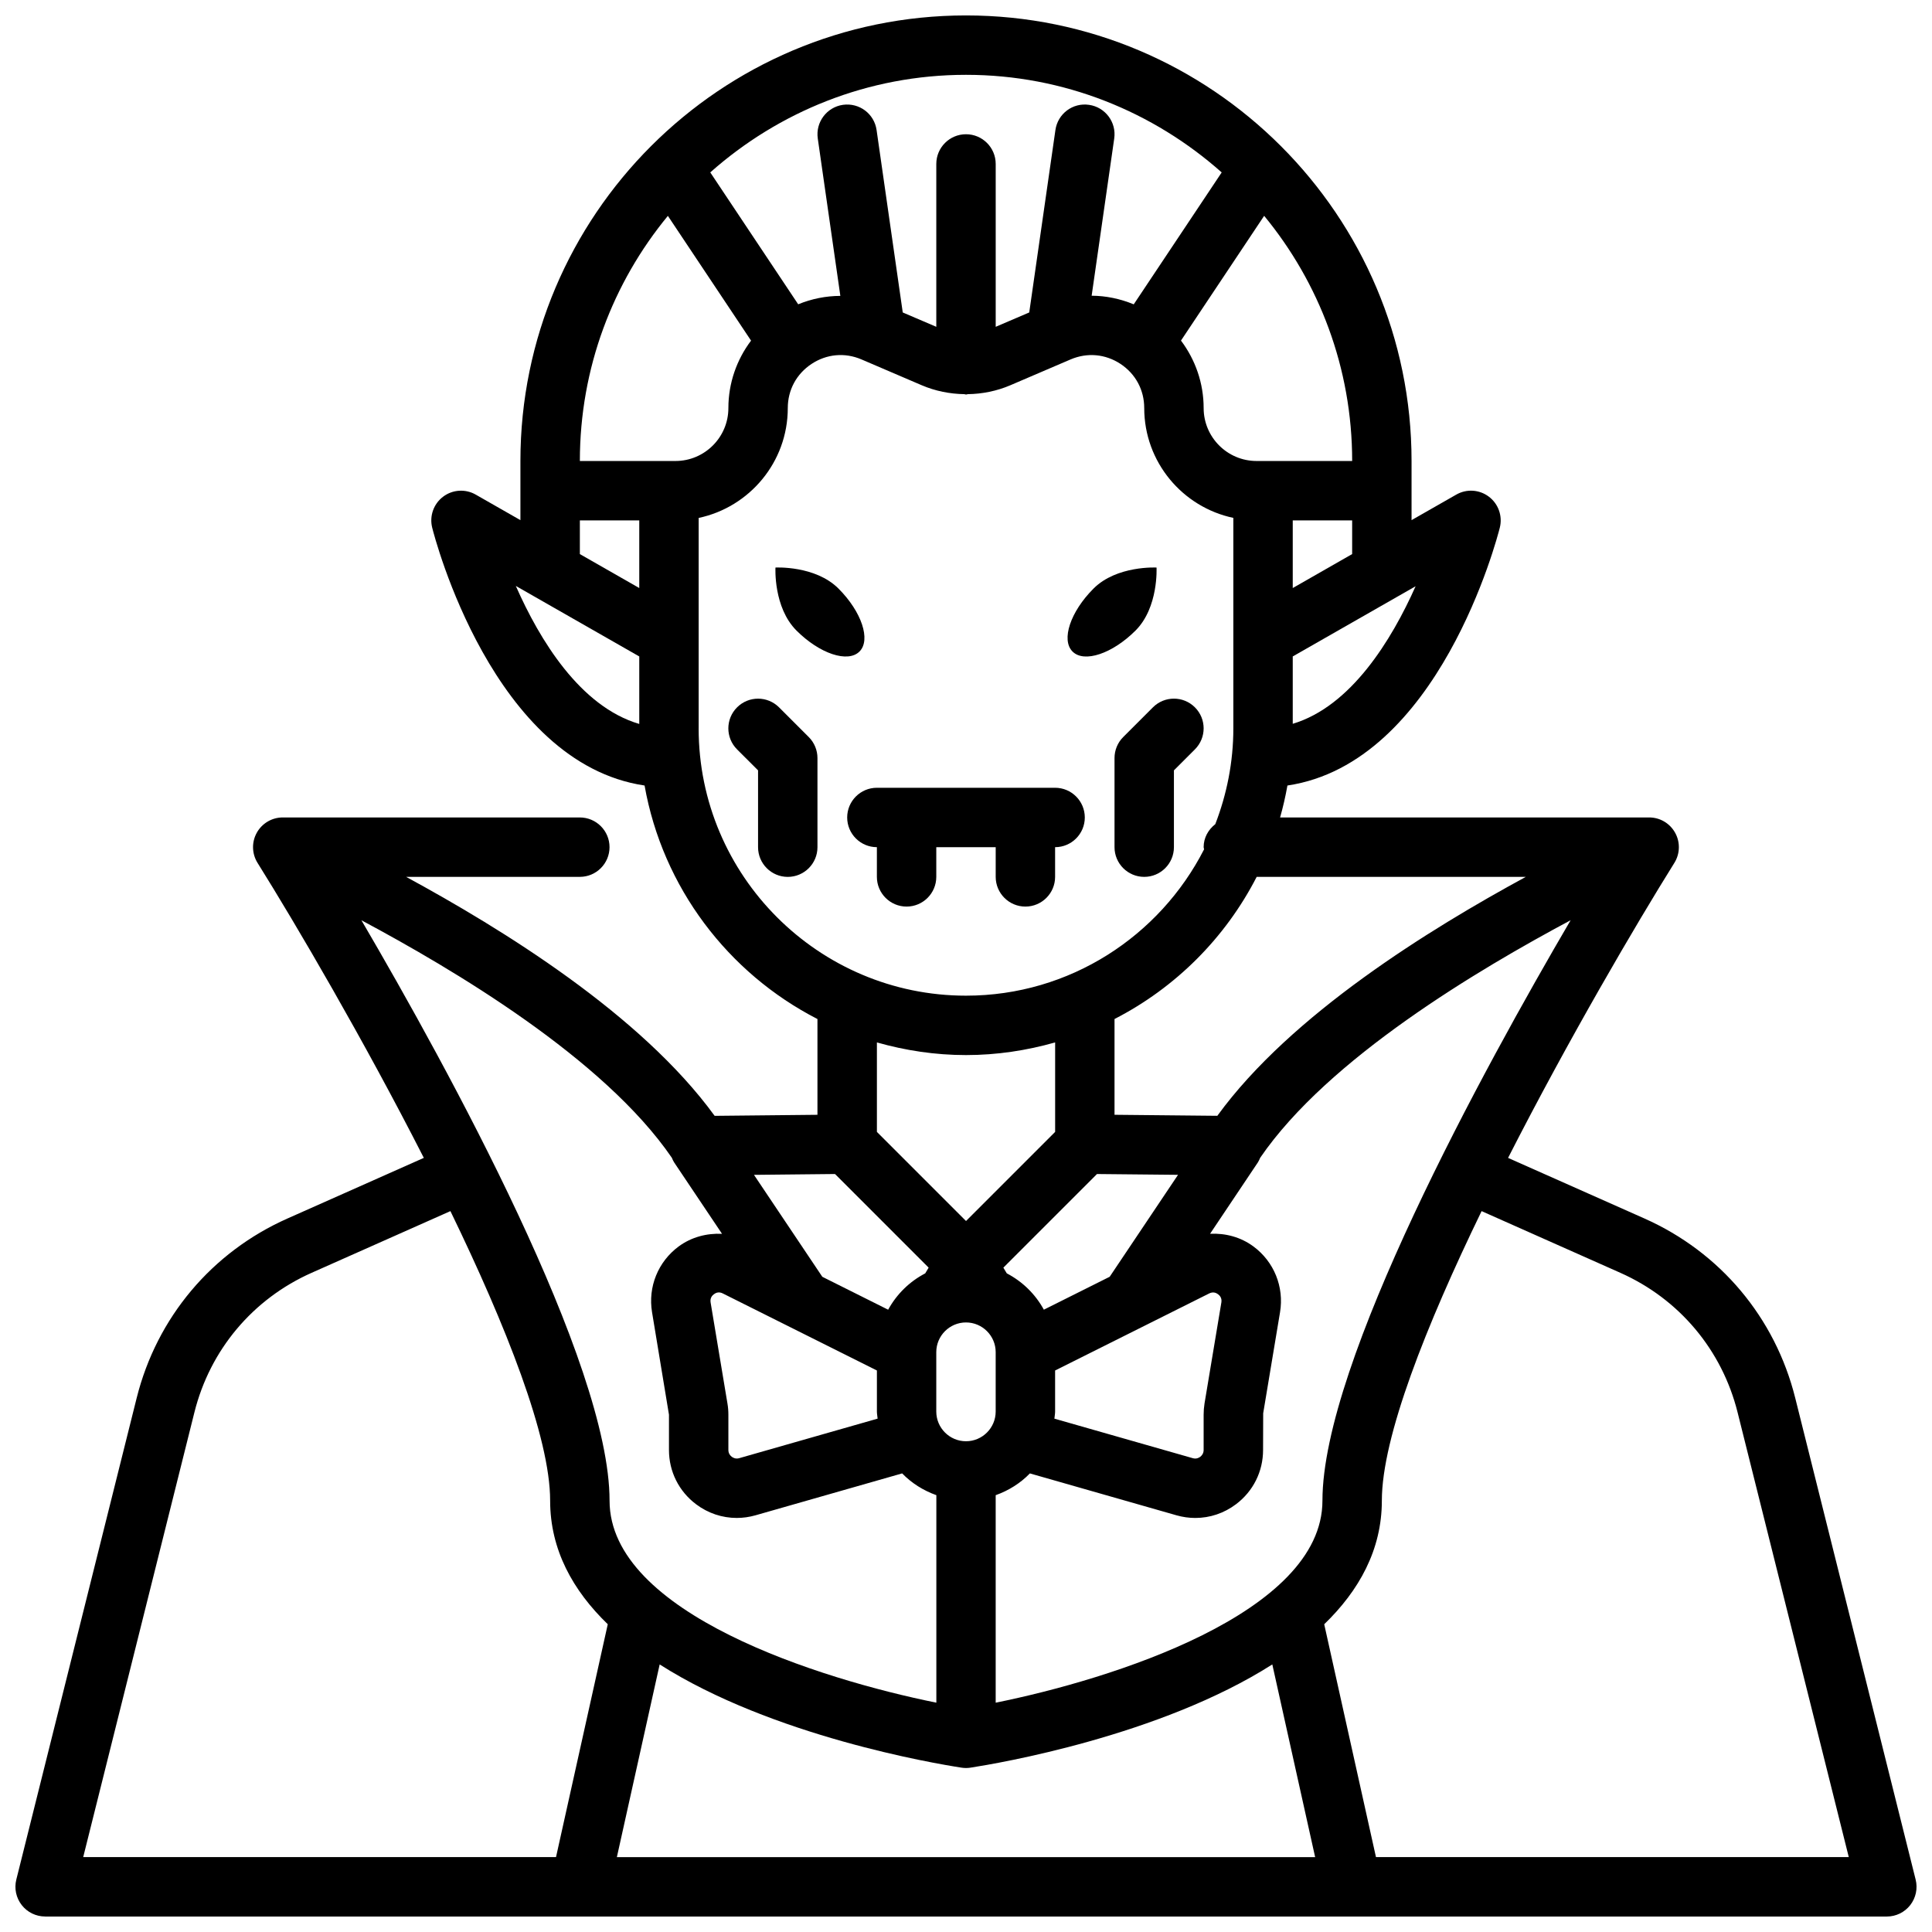 <?xml version="1.0" encoding="UTF-8"?>
<!-- Uploaded to: SVG Repo, www.svgrepo.com, Generator: SVG Repo Mixer Tools -->
<svg width="800px" height="800px" version="1.1" viewBox="144 144 512 512" xmlns="http://www.w3.org/2000/svg">
 <defs>
  <clipPath id="a">
   <path d="m148.09 148.09h503.81v503.81h-503.81z"/>
  </clipPath>
 </defs>
 <path d="m366.2 299.97c6.148 6.148 8.645 13.625 5.566 16.695-3.078 3.07-10.547 0.582-16.695-5.566-6.148-6.148-5.566-16.695-5.566-16.695s10.547-0.582 16.695 5.566z"/>
 <path d="m444.93 311.1c-6.148 6.148-13.625 8.645-16.695 5.566-3.078-3.078-0.582-10.547 5.566-16.695 6.148-6.148 16.695-5.566 16.695-5.566-0.004-0.004 0.578 10.547-5.566 16.695z"/>
 <path d="m350.46 331.46c-3.078-3.078-8.055-3.078-11.133 0s-3.078 8.055 0 11.133l5.566 5.562v20.359c0 4.344 3.527 7.871 7.871 7.871s7.871-3.527 7.871-7.871v-23.617c0-2.086-0.828-4.094-2.305-5.566z"/>
 <path d="m447.23 376.38c4.344 0 7.871-3.527 7.871-7.871v-20.355l5.566-5.566c3.078-3.078 3.078-8.055 0-11.133s-8.055-3.078-11.133 0l-7.871 7.871c-1.48 1.473-2.305 3.481-2.305 5.566v23.617c0 4.344 3.527 7.871 7.871 7.871z"/>
 <path d="m407.87 368.51v7.871c0 4.344 3.527 7.871 7.871 7.871s7.871-3.527 7.871-7.871v-7.871c4.344 0 7.871-3.527 7.871-7.871s-3.527-7.871-7.871-7.871h-47.23c-4.344 0-7.871 3.527-7.871 7.871s3.527 7.871 7.871 7.871v7.871c0 4.344 3.527 7.871 7.871 7.871s7.871-3.527 7.871-7.871v-7.871z"/>
 <g clip-path="url(#a)">
  <path d="m155.96 651.9h488.07c2.426 0 4.715-1.117 6.203-3.031 1.488-1.914 2.023-4.402 1.434-6.754l-31.914-127.64c-5.32-21.301-19.883-38.637-39.957-47.562l-36.141-16.059c16.02-31.434 33.883-61.867 44.066-78.176 1.512-2.426 1.598-5.488 0.203-7.988-1.391-2.508-4.012-4.059-6.871-4.059h-97.816c0.789-2.769 1.434-5.59 1.945-8.461 40.133-5.953 55.617-65.668 56.285-68.344 0.762-3.062-0.371-6.281-2.883-8.188-2.519-1.914-5.926-2.133-8.66-0.559l-11.848 6.762v-15.672c0-65.109-52.973-118.08-118.08-118.08-65.105 0-118.08 52.973-118.08 118.08v15.672l-11.84-6.762c-2.731-1.566-6.141-1.355-8.66 0.559-2.512 1.906-3.644 5.125-2.883 8.188 0.668 2.676 16.152 62.395 56.285 68.344 4.801 27.031 22.145 49.734 45.816 61.883v25.379l-27.246 0.277c-19.566-26.926-56.398-49.555-81.758-63.332h46.031c4.344 0 7.871-3.527 7.871-7.871s-3.527-7.871-7.871-7.871l-78.723-0.004c-2.859 0-5.496 1.551-6.887 4.055-1.395 2.504-1.309 5.566 0.203 7.988 10.195 16.312 28.047 46.742 44.066 78.176l-36.141 16.066c-20.066 8.918-34.629 26.254-39.957 47.562l-31.898 127.63c-0.59 2.356-0.055 4.84 1.434 6.754 1.488 1.914 3.781 3.031 6.203 3.031zm162.86-66.809c29.805 18.988 72.809 26.254 79.98 27.355 0.395 0.062 0.797 0.094 1.199 0.094s0.805-0.031 1.195-0.094c7.172-1.102 50.176-8.367 79.98-27.355l11.352 51.066h-185.05zm91.082-105.15 24.812-24.812 21.477 0.211-18.113 27.016-17.445 8.723c-2.25-4.117-5.66-7.453-9.824-9.629zm67.484-27.945c0.242-0.371 0.395-0.781 0.574-1.172 18.059-26.387 58.047-50.012 82.27-62.953-22.992 39.281-65.77 117.25-65.77 153.82 0 29.891-56.039 47.367-86.594 53.539v-54.992c3.457-1.234 6.559-3.18 9.062-5.769l38.84 11.098c1.652 0.473 3.328 0.707 5 0.707 3.848 0 7.613-1.242 10.793-3.644 4.551-3.434 7.164-8.668 7.164-14.367l0.031-9.723 4.465-26.789c1.117-6.715-1.59-13.398-7.062-17.438-3.402-2.512-7.445-3.535-11.477-3.352zm-85.262 66.078v-15.742c0-4.336 3.535-7.871 7.871-7.871 4.336 0 7.871 3.535 7.871 7.871v15.742c0 4.336-3.535 7.871-7.871 7.871-4.336 0-7.871-3.531-7.871-7.871zm72.32-31.297c1.031-0.512 1.844-0.172 2.348 0.203 0.504 0.371 1.07 1.055 0.883 2.18l-4.465 26.781c-0.156 0.984-0.234 1.977-0.234 2.969v9.352c0 0.977-0.559 1.543-0.898 1.801-0.34 0.262-1.047 0.645-1.977 0.371l-36.676-10.477c0.047-0.629 0.188-1.238 0.188-1.883v-10.879zm108.96-5.473c15.609 6.941 26.938 20.43 31.078 37l29.465 117.85h-125.3l-13.715-61.707c9.234-8.93 15.273-19.738 15.273-32.758 0-16.84 11.699-46.352 26.434-76.73zm-25.039-104.93c-25.348 13.777-62.188 36.406-81.758 63.324l-27.246-0.27v-25.379c16.168-8.297 29.379-21.508 37.676-37.676zm-61.773-40.559v-17.852l32.559-18.602c-6.344 14.223-17.09 31.816-32.559 36.453zm0-35.98v-17.926h15.742v8.926zm-9.586-33.668c-7.738 0-14.027-6.293-14.027-14.031 0-6.566-2.18-12.793-6.008-17.879l22.043-33.062c14.562 17.691 23.324 40.324 23.324 64.973zm-9.242-76.477-23.309 34.961c-3.566-1.465-7.344-2.273-11.156-2.281l5.984-41.676c0.621-4.305-2.371-8.297-6.676-8.91-4.328-0.637-8.297 2.371-8.91 6.676l-6.938 48.344-8.887 3.805v-43.164c0-4.344-3.527-7.871-7.871-7.871s-7.871 3.527-7.871 7.871v43.164l-8.891-3.805-6.934-48.348c-0.613-4.297-4.566-7.281-8.91-6.676-4.297 0.613-7.289 4.606-6.676 8.91l5.984 41.723c-3.816 0.008-7.598 0.762-11.172 2.227l-23.301-34.953c18.07-16.035 41.766-25.859 67.77-25.859 26 0 49.695 9.824 67.762 25.863zm-146.77 11.516 22.043 33.062c-3.828 5.078-6.008 11.305-6.008 17.867 0 7.738-6.289 14.031-14.027 14.031h-25.332c0-24.648 8.758-47.281 23.324-64.961zm-23.324 80.703h15.742v17.926l-15.742-8.996zm-16.973 17.367 32.715 18.688v17.887c-15.695-4.606-26.426-22.305-32.715-36.574zm48.457 37.738v-55.758c13.469-2.844 23.617-14.809 23.617-29.109 0-4.793 2.297-9.062 6.305-11.707 4.008-2.644 8.84-3.078 13.25-1.18l15.957 6.84c3.59 1.535 7.422 2.289 11.273 2.356 0.156 0.008 0.293 0.094 0.457 0.094 0.164 0 0.301-0.078 0.457-0.094 3.848-0.055 7.684-0.82 11.273-2.356l15.957-6.84c4.41-1.891 9.234-1.465 13.25 1.18 3.988 2.637 6.285 6.902 6.285 11.695 0 14.305 10.148 26.27 23.617 29.109v55.77c0 8.957-1.738 17.5-4.785 25.395-1.836 1.441-3.086 3.582-3.086 6.094 0 0.203 0.102 0.379 0.117 0.574-11.73 22.977-35.574 38.785-63.094 38.785-39.062 0-70.852-31.789-70.852-70.848zm70.852 86.59c8.195 0 16.098-1.219 23.617-3.352v23.711l-23.617 23.617-23.617-23.617v-23.711c7.516 2.133 15.422 3.352 23.617 3.352zm-34.719 31.52 24.812 24.812-0.906 1.52c-4.164 2.164-7.566 5.512-9.824 9.629l-17.445-8.723-18.113-27.016zm-28.504 60.82-4.465-26.789c-0.188-1.125 0.379-1.812 0.883-2.18 0.504-0.387 1.324-0.723 2.348-0.203l40.84 20.418v10.879c0 0.645 0.141 1.25 0.188 1.883l-36.676 10.477c-0.945 0.277-1.637-0.117-1.977-0.371-0.336-0.25-0.895-0.824-0.895-1.801v-9.352c0-0.992-0.078-1.984-0.246-2.961zm-14.734-65.117c0.18 0.395 0.332 0.805 0.574 1.172l12.723 18.973c-4.039-0.18-8.086 0.844-11.484 3.344-5.473 4.047-8.18 10.723-7.062 17.438l4.484 27.152v9.352c0 5.699 2.613 10.934 7.164 14.367 3.18 2.402 6.941 3.644 10.793 3.644 1.66 0 3.336-0.234 5-0.707l38.84-11.098c2.504 2.582 5.606 4.535 9.062 5.769v54.992c-30.562-6.172-86.602-23.648-86.602-53.539 0-36.574-42.777-114.54-65.762-153.81 24.211 12.941 64.211 36.566 82.27 62.953zm-126.53 67.465c4.141-16.57 15.469-30.055 31.078-36.992l36.77-16.344c14.73 30.379 26.426 59.891 26.426 76.73 0 13.02 6.039 23.828 15.273 32.754l-13.715 61.711h-125.3z"/>
 </g>
</svg>